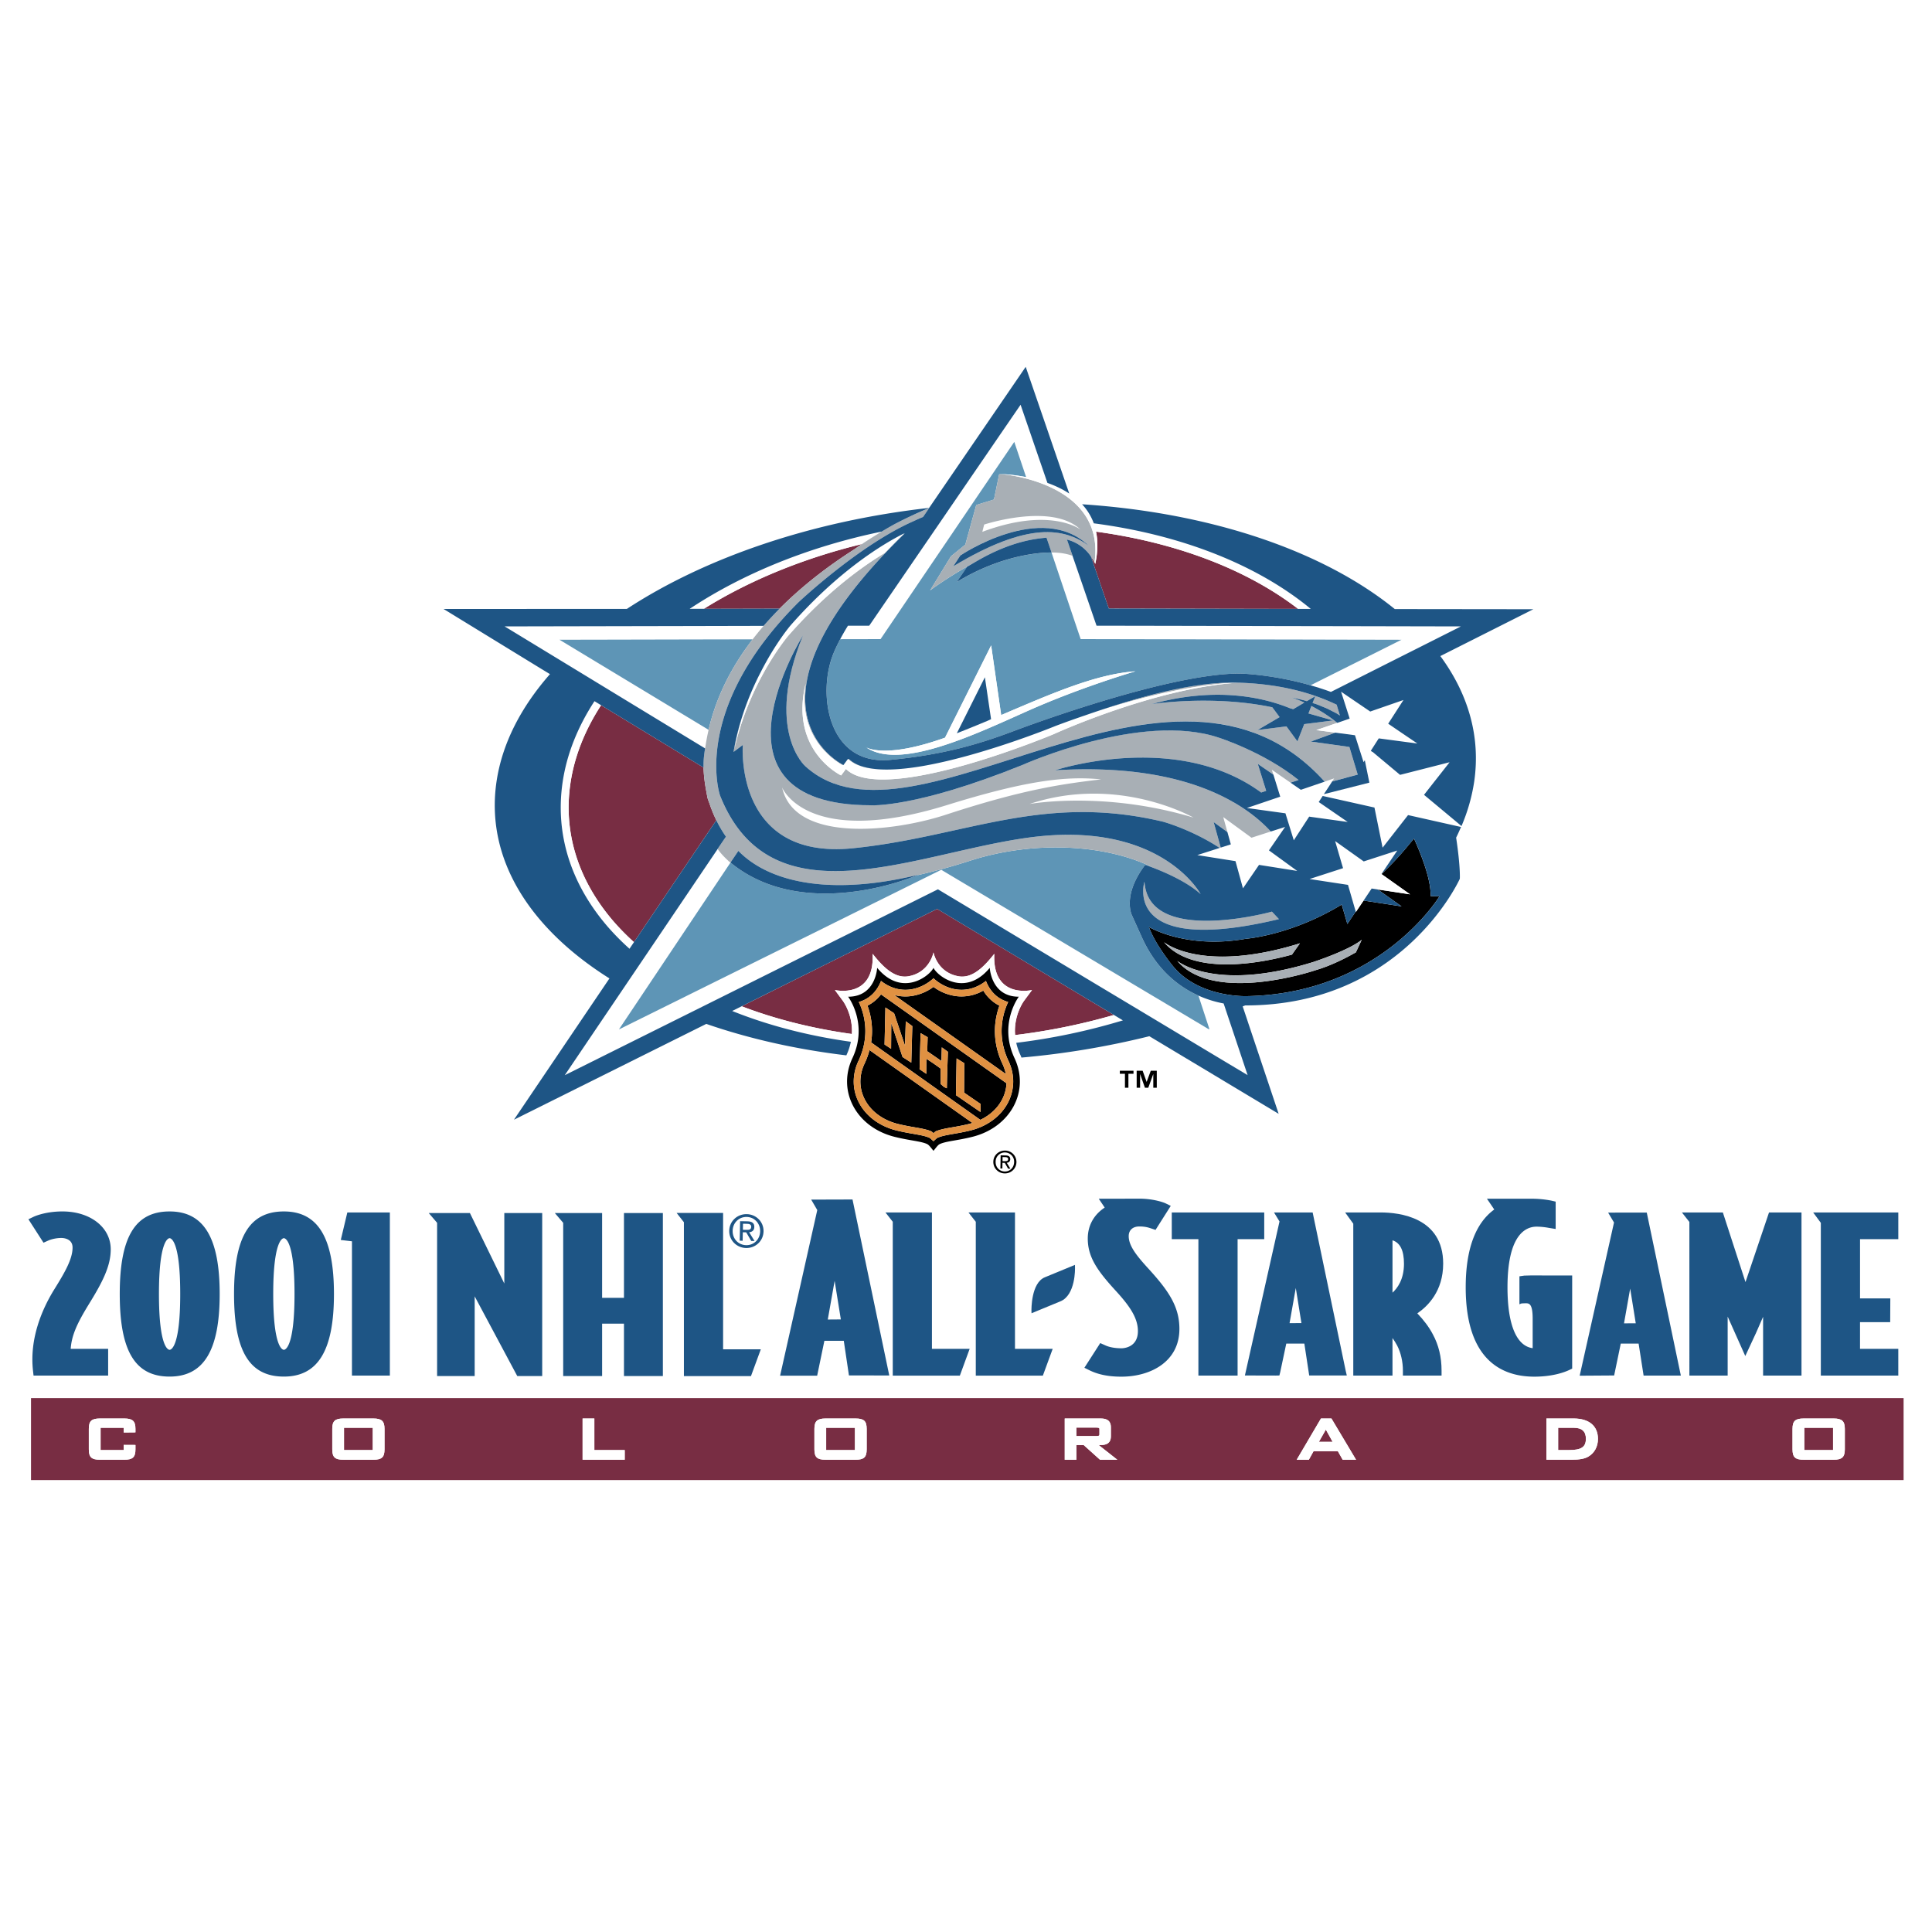 <svg xmlns="http://www.w3.org/2000/svg" width="2500" height="2500" viewBox="0 0 192.756 192.756"><g fill-rule="evenodd" clip-rule="evenodd"><path fill="#fff" d="M0 0h192.756v192.756H0V0z"/><path d="M48.263 77.808a17.903 17.903 0 0 0-.189 2.578c0 6.613 3.833 12.731 10.947 17.565l-11.559 17.102 15.947-7.943s6.339-3.156 7.158-3.566c3.712 1.248 7.731 2.172 11.972 2.777 0 0 .581.07 1.483.17.098-.406.234-.807.42-1.199-5.069-.605-9.763-1.682-13.974-3.139l-7.633 3.803-11.556 5.756 6.764-10.01s1.149-1.697 2.763-4.086c-8.003-5.034-12.389-11.967-11.268-19.621.559-3.807 2.43-7.432 5.334-10.738l-.99-.602-9.629-5.901 18.289-.003c7.788-5.099 18.401-8.758 30.159-10.08l5.421-7.917 2.291-3.344 1.924-2.812a44610.651 44610.651 0 0 0 4.345 12.642c.465.308.896.663 1.275 1.072 13.127.866 24.186 4.765 31.199 10.456l13.824.016-9.279 4.673c2.775 3.77 4.035 8.027 3.375 12.538a18.026 18.026 0 0 1-1.266 4.423l.129.108-.057-.012.043.035-.16-.035c-.154.354-.312.709-.488 1.062.447 2.948.371 4.171.365 4.11 0 0-5.658 12.635-21.379 12.629 0 0-.023 0-.035.002-.078.031-.164.062-.248.096.361 1.059.572 1.707.572 1.707l3.018 9.01-8.73-5.238-4.172-2.504a83.341 83.341 0 0 1-12.758 2.131c.174.408.307.82.385 1.24 4.146-.383 8.227-1.041 12.162-1.994.707.426 15.447 9.27 15.447 9.27l-4.186-12.502c14.561-.729 20.48-12.051 21.041-13.197.012-.025.027-.049.039-.077 0-.01.018-.042.018-.045 0 0-.01.016-.014.018.086-.216.141-.529.141-1.056 0-.696-.098-1.776-.334-3.404l.391-.844a19.313 19.313 0 0 0 1.352-4.744c.123-.839.188-1.677.188-2.515 0-3.365-.998-6.67-2.934-9.725l13.289-6.449-19.305-.016c-7.377-5.816-18.361-9.501-31.074-10.411a8.844 8.844 0 0 0-.555-.045s-.066-.211-.188-.573c-.225-.66-5.051-14.696-5.051-14.696l-1.451 2.118-9.312 13.599c-11.324 1.354-21.867 4.887-29.808 10.001l-22.487-.013s12.719 7.799 13.256 8.126c-2.567 3.249-4.137 6.682-4.657 10.223z" fill="#fff"/><path fill="#fff" d="M135.275 95.014l.004-.001.006-.013-.002.001-.008.013z"/><path d="M70.441 78.812c-.168-.921-.236-1.638-.247-2.23L59.969 70.36c-1.601 2.465-2.661 5.089-3.061 7.812-.72 4.907.777 9.674 4.329 13.784a24.046 24.046 0 0 0 2.013 2.042l7.973-11.8.245-.361c-.235-.481-.448-.99-.636-1.533-.277-.815-.174-.311-.391-1.492zM108.514 99.693l-10.34-6.205s-4.184-2.51-4.674-2.806c-.031.013-5.763 2.872-5.763 2.872l-12.458 6.204-1.284.639c3.348 1.279 7.049 2.215 10.993 2.766.006-.1.015-.203.015-.299 0-1.758-.866-2.951-.918-3.021l-.788-1.068s3.976.939 3.765-3.613c.843 1.062 2.083 2.498 3.556 2.244 2.155-.373 2.516-2.388 2.516-2.388s.36 2.015 2.514 2.388c1.472.254 2.708-1.182 3.554-2.244-.211 4.552 3.764 3.613 3.764 3.613l-.789 1.068c-.053.07-.918 1.264-.918 3.021 0 .129.012.268.02.404a62.76 62.76 0 0 0 9.855-2.004l-2.62-1.571zM109.475 53.981a8.543 8.543 0 0 1-.201 2.283 4.834 4.834 0 0 0-.43-.744c.98 2.861 1.75 5.099 1.781 5.191l5.539.011 12.377.026.975.001c-5.105-3.932-12.139-6.614-20.164-7.708.06.299.107.61.123.94zM86.002 54.279c-5.896 1.432-11.28 3.656-15.781 6.464l7.56-.018c2.417-2.43 5.064-4.391 7.395-5.878.281-.196.557-.387.826-.568z" fill="#782d43"/><path d="M111.133 101.264a62.784 62.784 0 0 1-9.855 2.004c.021.25.055.512.113.777a62.982 62.982 0 0 0 10.641-2.24l-.899-.541zM61.238 91.956c-3.552-4.11-5.049-8.877-4.329-13.784.399-2.723 1.459-5.347 3.061-7.812-.224-.136-.442-.271-.66-.402-1.663 2.554-2.767 5.274-3.18 8.1-.755 5.139.807 10.125 4.513 14.414a25.03 25.03 0 0 0 2.163 2.186l.446-.659a24.216 24.216 0 0 1-2.014-2.043zM129.516 60.75l1.262.002c-5.34-4.412-12.936-7.4-21.65-8.54.092.262.166.54.225.829 8.024 1.095 15.057 3.777 20.163 7.709zM87.969 53.038c-7.267 1.502-13.865 4.195-19.16 7.708l1.412-.002c4.501-2.808 9.885-5.032 15.781-6.464a44.046 44.046 0 0 1 1.967-1.242zM73.051 100.867c3.582 1.438 7.571 2.479 11.842 3.072a5.72 5.72 0 0 0 .096-.777c-3.944-.551-7.646-1.486-10.993-2.766l-.945.471z" fill="#fff"/><path d="M86.975 92.02c3.463-1.728 5.982-2.983 6.601-3.29.514.307 2.606 1.562 5.483 3.29 2.904 1.744 6.627 3.977 10.336 6.205 3.764 2.256 7.506 4.5 10.328 6.197 2.855 1.713 4.75 2.848 4.75 2.848l-1.541-4.609c-.262-.779-.551-1.637-.85-2.541a11.223 11.223 0 0 1-2.516-.787l1.098 3.348s-.027-.02-.055-.033l.023.061-4.162-2.48-9.037-5.384c-3.24-1.933-6.482-3.865-8.98-5.354-2.473-1.475-4.232-2.52-4.543-2.711-.382.191-2.494 1.236-5.47 2.711l-10.812 5.354a28682.36 28682.36 0 0 0-10.871 5.384l-5.008 2.48s1.079-1.609 2.686-4.014l5.74-8.588c.922-1.375 1.835-2.744 2.707-4.048v-.001l-.007.011s-.061-.05-.154-.134c-.018-.015-.035-.025-.053-.04 0 0 .003-.002.003-.004-.263-.24-.737-.695-1.07-1.187l-5.475 8.102c-2.409 3.562-4.825 7.139-6.664 9.855-1.866 2.764-3.114 4.609-3.114 4.609s2.283-1.135 5.72-2.848c3.404-1.697 7.914-3.941 12.445-6.197 4.47-2.228 8.959-4.461 12.462-6.205zM70.698 72.815c-1.355-.819-2.782-1.679-4.19-2.533a18990.979 18990.979 0 0 0-10.683-6.454s1.904-.005 4.781-.01c2.881-.007 6.735-.015 10.641-.022l3.843-.007a33.47 33.47 0 0 1 1.097-1.346l-8.605.02c-4.387.007-17.236.034-17.236.034l3.595 2.187c2.194 1.335 5.17 3.146 8.236 5.014l8.172 4.971c.02-.111.037-.225.057-.335.076-.517.177-1.021.292-1.519zM90.117 60.426c1.19-1.756 2.691-3.971 4.152-6.123 1.435-2.118 2.829-4.173 3.854-5.69 1.02-1.497 1.682-2.479 1.682-2.479l1.391-2.049.932 2.766c.078.235.162.489.252.749.662.127 1.395.313 2.127.576-.617-1.797-1.191-3.463-1.643-4.783-.629-1.827-1.035-3.014-1.035-3.014l-2.289 3.338s-.688 1.009-1.75 2.556c-1.071 1.562-2.528 3.692-4.042 5.904l-4.434 6.471c-1.313 1.914-2.301 3.358-2.585 3.773-.302.001-1.054.002-2.124.002-.276.444-.533.891-.771 1.343l4.023-.008c.175-.258 1.055-1.552 2.26-3.332zM106.574 60.07c.668 1.991 1.156 3.431 1.244 3.691l5.67.012c3.074.008 7.023.014 10.926.022 3.902.007 7.756.015 10.635.022 2.875.005 4.777.01 4.777.01s-1.557.782-3.934 1.971c-1.475.737-3.244 1.624-5.141 2.573.215.061.422.125.639.19l.129.024.084.043c.391.125.787.256 1.184.405 3.23-1.628 6.295-3.175 8.633-4.35l4.34-2.187-5.322-.011c-3.211-.007-7.516-.015-11.9-.022-4.383-.01-8.848-.021-12.377-.027-3.529-.005-6.117-.011-6.758-.012l-1.5-4.369c-.275-.807-.58-1.684-.896-2.602-.643-.233-1.35-.336-2.094-.326.595 1.771 1.173 3.498 1.661 4.943z" fill="#fff"/><path d="M139.826 63.829s-1.902-.005-4.777-.01c-2.879-.007-6.732-.015-10.635-.022l-10.926-.022-5.67-.012c-.088-.261-.576-1.7-1.244-3.691-.488-1.444-1.066-3.172-1.662-4.943l-.035-.001v-.001c-.383-.007-4.568-.024-9.435 2.955l1.047-1.536c.158-.085.375-.216.636-.369-2.481 1.344-4.324 2.722-4.327 2.724l2.085-3.407 1.427-1.158 1.09-3.952 1.766-.545.521-2.521s.232.002.611.03a7.581 7.581 0 0 0-.611-.055s1.168.01 2.691.31c-.09-.26-.174-.514-.252-.749l-.932-2.766-1.391 2.049s-.662.982-1.682 2.479c-1.025 1.517-2.419 3.572-3.854 5.69-1.461 2.152-2.962 4.367-4.152 6.123-1.205 1.78-2.085 3.074-2.261 3.335l-4.023.008c-.247.473-.48.945-.675 1.425-1.65 4.039-.548 11.214 5.666 10.619 5.414-.519 9.018-1.627 12.346-2.885 0 0 15.035-5.73 22.523-5.727 0 0 3.148.052 7.059 1.17l5.141-2.573c2.379-1.191 3.935-1.972 3.935-1.972zm-37.262 7.085c-5.311 2.366-12.735 5.934-16.12 3.665a.767.767 0 0 1-.105-.06c.032.022.071.038.105.06.453.226 2.501.927 7.84-.98l4.604-9.208.996 6.921.006.027c4.934-2.096 9.4-4.083 13.389-4.364 0 .001-5.353 1.552-10.715 3.939zM60.606 63.818c-2.877.005-4.781.01-4.781.01l3.261 1.971 7.422 4.483c1.408.854 2.835 1.714 4.19 2.533.779-3.412 2.388-6.423 4.392-9.027l-3.843.007-10.641.023zM117.646 96.002c-.125-.082-.184-.13-.184-.13.012.013.023.026.039.039.031.025.09.064.164.113l-.019-.022z" fill="#5e95b6"/><path d="M96.814 85.864a62.431 62.431 0 0 1-5.329 1.467c-3.805 1.537-12.547 3.698-18.59-1.266l-.012-.008c-.872 1.304-1.785 2.673-2.707 4.048l-5.74 8.588c-1.607 2.404-2.686 4.014-2.686 4.014l5.008-2.48c2.978-1.475 6.923-3.43 10.871-5.384l10.812-5.354c2.976-1.475 5.087-2.52 5.47-2.711.311.191 2.07 1.236 4.543 2.711 2.498 1.49 5.74 3.421 8.98 5.354a35828.627 35828.627 0 0 1 13.199 7.864s-.012-.027-.023-.061c.027.014.055.033.055.033l-1.098-3.348c-1.982-.891-4.164-2.576-5.621-5.769l-.996-2.203s-1.051-1.965 1.303-5.071c0 0 .318.105.807.293-4.505-2.29-11.722-2.805-18.246-.717z" fill="#5e95b6"/><path d="M116.352 94.153a2.691 2.691 0 0 1-.207-.149c.012.015.027.026.041.041.035.028.107.073.191.128l-.025-.02z" fill="#5e95b6"/><path d="M107.803 52.836c-2.857-2.726-9.611-.501-9.611-.501l-.184.728c6.801-2.542 9.795-.227 9.795-.227z" fill="#fff"/><path d="M116.352 94.153a.364.364 0 0 1 .025.02c.936.601 4.879 2.564 13.311-.052l.008-.005c-8.503 2.636-12.444.62-13.344.037zM128.918 95.217l.088-.127-.088.127z" fill="#b3b4b6"/><path d="M117.646 96.002c.006.008.014.015.02.021.898.582 4.842 2.605 13.354-.039 0 0 3.498-1.135 4.834-2.218l-.57 1.235.001-.001.576-1.237c-1.338 1.082-4.838 2.216-4.838 2.216-8.582 2.664-12.523.586-13.377.023z" fill="#b3b4b6"/><path d="M114.629 92.482c.537 1.574 2.117 3.561 2.312 3.803a.255.255 0 0 0 .021.025c2.57 3.254 7.41 3.076 7.41 3.076 13.35-.236 19.232-9.942 19.232-9.942v-.016l-.41-.015-.463-.004c.053-1.615-.895-4.052-1.656-5.745a72.786 72.786 0 0 1-.465.55 28.46 28.46 0 0 1-2.154 2.384c-.209.209-.416.411-.625.608l2.852 2.024-3.227-.49 2.379 1.688-3.793-.578-.768 1.139-.016-.044-.832 1.239-.564-1.938c-.404.25-.811.478-1.207.692l-.008.008-.016.004c-4.51 2.425-8.361 2.716-8.361 2.716-5.961 1.05-9.641-1.184-9.641-1.184zm21.232 1.281L135.285 95l-.006.013h-.004v.003c-.9.517-2.479 1.333-4.002 1.775 0 0-10.07 3.439-13.814-.915l.043.034a.287.287 0 0 1-.039-.039s.059.048.184.13c.854.563 4.795 2.641 13.377-.022-.001 0 3.499-1.134 4.837-2.216zm-6.17.358l-.686.97-.088.127-.01.018-.008.006c-2.674.739-9.758 2.263-12.76-1.229l.045.033c-.014-.015-.029-.026-.041-.041 0 0 .07.059.207.149.9.583 4.842 2.599 13.344-.038l-.008.005h.005z"/><path fill="#fff" d="M131.742 79.34l-.041-.009.381-.097.389-.592.049-.074.392-.603.199-.304-.947.324-1.486.508-.891.304-1.031-.713-1.861-1.283.152.487.683 2.2-2.505.85-.821.278 2.069.287 1.777.244.834 2.691 1.535-2.36 3.844.533-2.891-1.99.395-.605-.281-.061.056-.015zM136.043 89.851l.807-1.203.607.093 3.227.49-2.852-2.024-.002-.002-.006-.003 1.578-2.343-3.345 1.087-2.854-2.03.666 2.278.127.425-1.096.355-2.248.727 1.94.296 1.896.288.772 2.66.015.045.768-1.139z"/><path fill="#fff" d="M122.047 81.525l.414 1.498.34 1.22-1.01.322-.103.035-2.235.715.393.062 3.418.541.568 2.065.178.65 1.205-1.758.398-.583 1.719.272 2.092.332-2.822-2.051 1.611-2.338-.955.306-.473.151-1.92.619-2.818-2.058zM144.426 81.26l-2.352-1.959-.017.017 3.828 3.195.056.012-.129-.108-.845-.706-.541-.451zM144.6 76.079l.015-.028-1.836.47-.295.074-2.8.713-2.762-2.309-.014.022 2.766 2.309 4.926-1.251zM131.701 79.331l.041.009 4.885-1.238-.004-.018-4.541 1.15-.381.097zM95.461 73.16l2.8-5.589.617 4.182-.328.154c.449-.188.896-.378 1.34-.566l-.006-.027-.996-6.921-4.604 9.208c.273-.101.546-.195.837-.309.115-.043.226-.089.34-.132z"/><path d="M98.551 71.906c-1.012.423-2.042.844-3.089 1.254-.114.043-.226.089-.34.131-.291.114-.563.208-.837.309-5.339 1.907-7.387 1.206-7.84.98 3.384 2.269 10.809-1.299 16.12-3.665 5.361-2.387 10.715-3.938 10.715-3.938-3.988.28-8.455 2.268-13.389 4.364-.444.186-.891.376-1.34.565zM86.445 74.579c-.034-.022-.073-.037-.105-.06a.597.597 0 0 0 .105.06zM78.033 78.566c1.214 5.528 11.001 4.468 16.365 2.708 7.918-2.596 11.872-3.086 15.461-3.516-3.582-.367-7.629.157-15.374 2.562-14.014 4.345-16.452-1.754-16.452-1.754zM102.709 80.217s7.381-1.353 16.359 1.353c0 0-7.502-4.305-16.359-1.353z" fill="#fff"/><path d="M109.475 53.981a8.502 8.502 0 0 1-.201 2.256c-.021-.047-.049-.089-.07-.138.955-6.874-6.559-8.469-8.904-8.754-.379-.027-.611-.03-.611-.03l-.521 2.521-1.768.545-1.09 3.952-1.427 1.158-2.085 3.407c.003-.002 1.846-1.38 4.327-2.724 1.348-.794 4.004-2.283 7.268-2.523h.021v-.003.003l.5 1.475-.037-.001v.001l.035.001c.744-.01 1.451.093 2.094.326.004.001.004.003.008.003l-.564-1.625a4.13 4.13 0 0 1 2.395 1.689c.156.226.303.469.43.744a8.623 8.623 0 0 0 .2-2.283zm-11.284-1.646s6.754-2.224 9.611.501c0 0-2.994-2.316-9.795.226l.184-.727-3.083 4.163.704-1.077s8.074-5.458 12.783-.992c-2.416-1.747-5.99-2.438-13.487 2.069l3.083-4.163z" fill="#a8afb5"/><path d="M72.671 85.889l.05.044c.093.084.154.134.154.134l.007-.011.786-1.163c2.476 2.541 6.924 3.925 13.188 3.235l.022-.002c.48-.052.972-.119 1.474-.197l.091-.014a40.26 40.26 0 0 0 3.205-.646l-.162.062a62.802 62.802 0 0 0 5.329-1.467c6.524-2.088 13.741-1.573 18.245.718 1.184.457 3.396 1.41 4.727 2.627 0 0-3.574-6.699-15.225-5.845-11.649.856-27.297 9.576-32.721-3.985 0 0-.895-2.533.054-6.588.788-3.37 2.848-7.788 7.759-12.692 0 0 6.033-5.701 11.476-8.094.392-.186.726-.329.964-.427.236-.342.471-.689.604-.89-.004 0-.005.001-.011.004a41.504 41.504 0 0 0-3.534 1.659 42.08 42.08 0 0 0-1.184.687c-.603.36-1.26.77-1.966 1.241-.269.181-.546.372-.826.568-2.331 1.487-4.979 3.448-7.395 5.878a35.325 35.325 0 0 0-1.595 1.718 32.78 32.78 0 0 0-1.097 1.346c-2.004 2.604-3.612 5.615-4.392 9.027a19.96 19.96 0 0 0-.293 1.518c-.02.11-.037.224-.057.335-.087.534-.174 1.108-.154 1.913.011.593.079 1.31.247 2.23.217 1.181.114.677.392 1.492.188.542.401 1.051.636 1.533.287.589.605 1.136.959 1.637l-.832 1.222c.003.002.005.005.005.008.333.49.807.945 1.07 1.185zM138.457 86.599c-.186.184-.369.363-.549.526-.029.025-.055.055-.078.08l.002.002c.209-.198.416-.399.625-.608zM131.391 68.562l.213.067-.084-.043-.129-.024z" fill="#a8afb5"/><path d="M91.937 76.451c-3.163.526-5.985.514-7.259-.739l-.035.046c1.304 1.227 4.131 1.227 7.294.693z" fill="#a8afb5"/><path d="M128.756 78.084l.807-.266c-3.49-2.802-7.957-4.222-7.957-4.222-7.74-2.62-19.621 2.733-19.621 2.733-10.75 4.333-15.122 4.01-15.122 4.01-17.369-.008-6.75-16.944-6.75-16.944-3.85 9.475.231 13.049.231 13.049 10.845 9.856 36.58-15.375 51.82 1.54l.947-.324-.199.304 2.549-.683-.832-2.758-3.85-.54 2.439-.89-1.887-.252 2.086-.718a14.055 14.055 0 0 0-.836-.638c-.088-.06-.174-.119-.262-.177a10.16 10.16 0 0 0-.418-.271c-.07-.043-.135-.083-.207-.123a14.53 14.53 0 0 0-.859-.479l-.291.746 2.459.699-2.883.365-.678 1.723-1.096-1.497-2.885.366 2.203-1.29-.727-.98c-6.016-1.267-12.037-.318-12.037-.318 6.488-1.795 11.248-.628 13.793.41l.33.094 1.113-.658c-.111-.05-.219-.097-.318-.139-.025-.013-.059-.025-.086-.036-.111-.046-.211-.088-.303-.124l-.066-.025c-.09-.035-.178-.066-.238-.089h-.006c-.148-.054-.232-.081-.232-.081.451.084.881.182 1.289.293.072.018.133.042.201.061l.846-.495-.27.677c.125.041.26.076.381.12.195.069.377.153.568.229.154.066.322.127.471.195.189.088.367.184.547.275.127.067.266.132.391.201l.041.021-.004.002c.119.065.221.137.332.205l-.326-1.079c-2.611-1.25-5.848-2.086-9.877-2.197-1.879-.028-5.9.001-15.221 3.266 9.773-3.325 15.139-3.254 15.139-3.254-8.332.567-18.262 5.121-18.262 5.121s-17.002 7.15-20.735 3.476l-.479.647s-5.171-2.464-3.539-9.154c-.917 5.941 3.738 8.156 3.738 8.156l.03-.038c-.8-.414-11.176-6.282 6.127-23.124l-.136.072a68.858 68.858 0 0 0-1.875 1.896c-2.372 1.427-5.857 3.972-9.598 8.228 0 0-3.874 4.5-5.398 11.345.546-3.021 1.578-5.623 2.61-7.656-1.085 2.094-2.166 4.793-2.695 7.931l.924-.698S73.22 85.83 85.086 84.63c11.188-1.133 18.865-5.527 30.951-2.649 0 0 2.83.775 5.648 2.616l.104-.035-.705-2.547 1.375 1.004-.414-1.498 2.818 2.058 1.92-.618c-.779-.854-1.975-1.918-3.725-2.927l-.059-.006.027-.009c-3.438-1.971-9.014-3.705-17.77-3.165 0 0 12.092-4.008 20.57 2.217l.498-.168-.838-2.69 1.557 1.071-.152-.487 1.865 1.287zm-26.047 2.133c8.857-2.952 16.359 1.353 16.359 1.353-8.978-2.706-16.359-1.353-16.359-1.353l7.15-2.458c-3.59.43-7.543.92-15.461 3.516-5.363 1.759-15.151 2.82-16.365-2.708 0 0 2.438 6.099 16.453 1.754 7.745-2.404 11.792-2.928 15.374-2.562l-7.151 2.458zM114.238 88.427a5.843 5.843 0 0 1-.059-.463s-.131.427-.121 1.024c.025 1.913 1.512 5.59 13.541 2.713 0 0-.283-.306-.725-.773.006.012.008.022.012.032.001 0-11.728 3.244-12.648-2.533zM116.377 94.172c-.084-.055-.156-.1-.191-.128l-.045-.033c3.002 3.493 10.086 1.968 12.76 1.229l.008-.006.01-.018.088-.127.686-.97h-.004c-8.433 2.617-12.377.654-13.312.053z" fill="#a8afb5"/><path d="M135.854 93.767c-1.336 1.083-4.834 2.218-4.834 2.218-8.512 2.644-12.455.621-13.354.039-.074-.049-.133-.088-.164-.113l-.043-.034c3.744 4.354 13.814.915 13.814.915 1.523-.441 3.102-1.258 4.002-1.775v-.002l.008-.012.571-1.236z" fill="#a8afb5"/><path d="M102.379 47.601c-1.523-.3-2.691-.31-2.691-.31.107.002.324.02.611.055 2.346.285 9.859 1.88 8.904 8.754.021.048.049.09.07.138a8.508 8.508 0 0 0 .201-2.256 6.106 6.106 0 0 0-.123-.938 6.325 6.325 0 0 0-.225-.829 5.666 5.666 0 0 0-1.168-1.901 6.951 6.951 0 0 0-1.275-1.072 10.06 10.06 0 0 0-2.178-1.062 13.99 13.99 0 0 0-2.126-.579zM78.668 63.403c3.741-4.256 7.226-6.801 9.598-8.228a68.858 68.858 0 0 1 1.875-1.896c.019-.02.038-.04.061-.06-2.14 1.073-6.526 3.716-11.334 9.187 0 0-1.492 1.74-2.987 4.687-1.032 2.033-2.064 4.635-2.61 7.656 1.524-6.846 5.397-11.346 5.397-11.346zM80.381 68.212c-1.633 6.69 3.539 9.154 3.539 9.154l.479-.647c3.733 3.675 20.735-3.476 20.735-3.476s9.93-4.554 18.262-5.121c0 0-5.365-.071-15.139 3.254-.941.32-1.904.66-2.922 1.044 0 0-7.312 3.001-13.399 4.03-3.163.534-5.99.534-7.293-.693-.014-.012-.03-.021-.042-.036l-.451.609-.03.038c0 .001-4.656-2.215-3.739-8.156zM93.13 115.946h.005v.006h-.005z" fill="#fff"/><path d="M101.816 105.281a6.037 6.037 0 0 1-.426-1.236 5.825 5.825 0 0 1-.113-.777c-.008-.137-.02-.275-.02-.404 0-1.758.865-2.951.918-3.021l.789-1.068s-3.975.939-3.764-3.613c-.846 1.062-2.082 2.498-3.554 2.244-2.154-.373-2.514-2.388-2.514-2.388s-.36 2.015-2.516 2.388c-1.474.254-2.713-1.182-3.556-2.244.211 4.552-3.765 3.613-3.765 3.613l.788 1.068c.052.07.918 1.264.918 3.021 0 .096-.009.199-.015.299-.015.252-.042.51-.096.777-.089.43-.229.877-.447 1.342-.001.004-.001.008-.004.01a6.11 6.11 0 0 0-.42 1.199 5.948 5.948 0 0 0-.177 1.418c0 .857.19 1.711.573 2.516.849 1.789 2.558 3.119 4.687 3.648.685.17 1.271.273 1.788.363.571.1.863.121 1.154.287.278.164 1.072 1.205 1.087 1.223.012-.018.77-1.086 1.085-1.223.305-.131.584-.188 1.154-.287.517-.09 1.102-.193 1.784-.363 2.133-.529 3.84-1.859 4.689-3.648a5.806 5.806 0 0 0 .574-2.516c0-.387-.045-.77-.123-1.15a5.918 5.918 0 0 0-.385-1.24c-.03-.08-.055-.16-.093-.238zm-4.818 8.145c-1.504.375-2.596.424-3.231.717-.174.094-.244.184-.633.676-.362-.451-.461-.582-.636-.676-.635-.293-1.73-.342-3.232-.717-3.836-.953-5.77-4.566-4.217-7.861 1.611-3.424-.43-6.121-.43-6.121 2.763 0 2.895-2.881 2.895-2.881 2.48 2.984 5.233.814 5.62 0 .387.814 3.138 2.984 5.615 0 0 0 .131 2.881 2.896 2.881 0 0-2.041 2.697-.43 6.121 1.549 3.294-.383 6.908-4.217 7.861z" fill="#fff"/><path d="M86.55 100.334c.242.668.452 1.535.452 2.535 0 .381-.031.76-.089 1.135 3.326 2.361 7.607 5.393 10.896 7.723 1.012-.482 1.795-1.232 2.236-2.158a3.91 3.91 0 0 0 .375-1.49c-3.23-2.289-8.476-6.004-12.522-8.869-.365.478-.819.86-1.348 1.124zm8.889 5.262l.77.48-.02 2.936 1.655 1.139-.023.795-2.448-1.684.066-3.666zm-3.592-2.522l.703.406-.04 1.4 1.42.98.032-1.367.61.441s-.1 2.906-.104 3.646c-.097-.055-.221-.086-.315-.16-.022-.018-.298-.262-.298-.262l-.009-1.545s-.517-.4-1.421-.98c-.002.502-.006 1.002-.01 1.506l-.67-.461.102-3.604zm-3.51-2.558l.869.578 1.087 3.236.077-2.436.652.48-.103 3.645-.872-.561-1.124-3.375-.019 2.555-.652-.424.085-3.698z"/><path d="M101.645 99.443c-2.766 0-2.896-2.881-2.896-2.881-2.477 2.984-5.228.814-5.615 0-.387.814-3.14 2.984-5.62 0 0 0-.131 2.881-2.895 2.881 0 0 2.041 2.697.43 6.121-1.553 3.295.381 6.908 4.217 7.861 1.502.375 2.597.424 3.232.717.174.094.273.225.636.676.39-.492.459-.582.633-.676.635-.293 1.727-.342 3.231-.717 3.834-.953 5.766-4.566 4.217-7.861-1.611-3.423.43-6.121.43-6.121zm-1 10.412c-.68 1.424-2.068 2.494-3.806 2.928-.639.156-1.2.256-1.692.34-.684.121-1.223.213-1.656.414 0 0-.261.227-.357.326-.1-.1-.358-.326-.358-.326-.434-.201-.972-.293-1.655-.414a23.467 23.467 0 0 1-1.695-.34c-1.74-.434-3.129-1.504-3.806-2.928a4.545 4.545 0 0 1-.443-1.951c0-.688.157-1.385.473-2.055.506-1.076.688-2.084.688-2.98a6.837 6.837 0 0 0-.655-2.902c1.205-.336 1.882-1.229 2.217-2.1 1.08.846 2.128.951 2.886.857.979-.123 1.806-.615 2.35-1.121.541.506 1.37.998 2.348 1.121.756.094 1.802-.012 2.884-.857.336.871 1.01 1.764 2.219 2.1a6.873 6.873 0 0 0-.656 2.902c0 .896.18 1.904.688 2.98.314.67.471 1.367.471 2.055a4.621 4.621 0 0 1-.445 1.951z"/><path d="M86.25 106.133a4.147 4.147 0 0 0-.409 1.771c0 .576.129 1.135.378 1.664.592 1.246 1.821 2.184 3.368 2.568.615.152 1.162.248 1.648.332.663.115 1.199.209 1.675.402.047.02.224.189.224.189s.182-.174.236-.193c.473-.189 1.006-.285 1.661-.398.483-.084 1.032-.18 1.648-.332.113-.029.228-.062.339-.096l-10.268-7.275a7.917 7.917 0 0 1-.5 1.368zM100.012 106.133a7.631 7.631 0 0 1-.75-3.264c0-1 .211-1.867.449-2.535a3.929 3.929 0 0 1-1.607-1.502 4.35 4.35 0 0 1-2.704.551 4.864 4.864 0 0 1-2.266-.92 4.872 4.872 0 0 1-2.268.92 4.32 4.32 0 0 1-1.652-.113l11.138 7.885a4.461 4.461 0 0 0-.34-1.022z"/><path fill="#e09142" d="M88.923 102.084l1.124 3.375.872.561.103-3.645-.652-.48-.077 2.435-1.087-3.236-.869-.578-.084 3.699.652.424.018-2.555zM92.426 105.635c.904.58 1.421.98 1.421.98l.009 1.545s.275.244.298.262c.094.074.219.105.315.16.004-.74.104-3.646.104-3.646l-.61-.441-.032 1.367-1.42-.98.04-1.4-.703-.406-.102 3.605.67.461.01-1.507zM97.844 110.15l-1.655-1.138.019-2.936-.769-.48-.066 3.666 2.447 1.683.024-.795z"/><path d="M99.928 102.869c0-1.221.34-2.229.656-2.902-1.209-.336-1.883-1.229-2.219-2.1-1.082.846-2.128.951-2.884.857-.978-.123-1.807-.615-2.348-1.121-.543.506-1.37.998-2.35 1.121-.757.094-1.806-.012-2.886-.857-.335.871-1.012 1.764-2.217 2.1.318.674.655 1.682.655 2.902 0 .896-.181 1.904-.688 2.98a4.823 4.823 0 0 0-.473 2.055c0 .668.147 1.326.443 1.951.676 1.424 2.065 2.494 3.806 2.928.64.156 1.2.256 1.695.34.683.121 1.221.213 1.655.414 0 0 .259.227.358.326.097-.1.357-.326.357-.326.433-.201.972-.293 1.656-.414a23.744 23.744 0 0 0 1.692-.34c1.738-.434 3.126-1.504 3.806-2.928a4.542 4.542 0 0 0 .441-1.951 4.82 4.82 0 0 0-.471-2.055 6.943 6.943 0 0 1-.684-2.98zm-9.062-3.486a4.872 4.872 0 0 0 2.268-.92 4.864 4.864 0 0 0 2.266.92 4.35 4.35 0 0 0 2.704-.551c.4.662.951 1.174 1.607 1.502a7.563 7.563 0 0 0-.449 2.535c0 1.105.252 2.205.75 3.264.16.336.27.678.34 1.021L89.214 99.27a4.34 4.34 0 0 0 1.652.113zm5.812 12.754c-.616.152-1.166.248-1.648.332-.654.113-1.188.209-1.661.398-.054.02-.236.193-.236.193s-.176-.17-.224-.189c-.477-.193-1.013-.287-1.675-.402a22.792 22.792 0 0 1-1.648-.332c-1.547-.385-2.775-1.322-3.368-2.568a3.866 3.866 0 0 1-.378-1.664c0-.598.138-1.195.409-1.771.214-.453.38-.906.5-1.367l10.268 7.275c-.111.032-.225.065-.339.095zm3.367-2.569c-.441.926-1.225 1.676-2.236 2.158-3.289-2.33-7.57-5.361-10.896-7.723.058-.375.089-.754.089-1.135 0-1-.21-1.867-.452-2.535a3.863 3.863 0 0 0 1.348-1.125c4.046 2.865 9.292 6.58 12.522 8.869a3.92 3.92 0 0 1-.375 1.491z" fill="#e09142"/><path d="M100.578 116.596l.227.004-.361-.586c.191-.02.34-.119.35-.354.002-.258-.15-.379-.459-.381l-.5-.012-.025 1.311.197.004.01-.568.23.006.331.576zm-.551-1.157l.271.006c.139.002.285.035.283.197-.004.201-.154.211-.322.207l-.236-.004.004-.406z"/><path d="M101.41 115.953a1.138 1.138 0 0 0-1.129-1.16c-.625-.01-1.166.457-1.176 1.111a1.137 1.137 0 0 0 1.129 1.166 1.14 1.14 0 0 0 1.176-1.117zm-2.076-.043a.916.916 0 0 1 .945-.928.917.917 0 0 1 .9.967c-.012.545-.422.941-.938.932-.524-.012-.921-.422-.907-.971zM112.582 108.523v-1.392h.508v-.301h-1.363v.301h.509v1.392h.346zM115.412 108.523v-1.693h-.6l-.408 1.104h-.008l-.394-1.104h-.596v1.693h.342v-1.349h.008l.474 1.349h.334l.491-1.349h.009v1.349h.348z"/><path fill="#fff" d="M142.074 79.301l1.084-1.384.26-.328 1.187-1.513-.005.003-4.926 1.251-2.766-2.309-.14-.117-.602.941.061.298.205 1.005.191.936.004.018-4.885 1.238-.056.015.281.061 5.164 1.156.812 4.004 2.541-3.252 4.176.938.42.094.688.157.16.035-.043-.035-3.828-3.195.017-.017z"/><path fill="#fff" d="M133.219 73.095l1.967.26.857 2.685.123-.195.602-.941.791-1.235 1.087.145 2.127.284.077.01.562.074-1.635-1.107-1.191-.811-.086-.056.881-1.367.642-.998-2.082.722-1.234.427-2.107-1.432-.801-.546.156.483.393 1.227.308.973-.797.276-.115.04-.326.112-2.086.718 1.887.252z"/><path d="M34.322 144.674h2.87v-2.225h-2.87v2.225z" fill="#782d43"/><path d="M3.094 139.486v8.18h186.828v-8.18H3.094zm10.42 3.422l-1.173.012v-.471h-2.305v2.225h2.305v-.516l1.173.006v.439c0 .783-.273 1.035-1.121 1.035H9.982c-.848 0-1.12-.252-1.12-1.035v-2.045c0-.783.272-1.035 1.12-1.035h2.411c.838 0 1.121.262 1.121 1.035v.35zm24.849 1.696c0 .783-.272 1.035-1.119 1.035h-2.976c-.847 0-1.118-.252-1.118-1.035v-2.045c0-.783.271-1.035 1.118-1.035h2.976c.838 0 1.119.262 1.119 1.035v2.045zm23.965 1.035h-4.203v-4.115h1.174v3.15h3.029v.965zm24.14-1.035c0 .783-.271 1.035-1.12 1.035h-2.975c-.847 0-1.12-.252-1.12-1.035v-2.045c0-.773.284-1.035 1.12-1.035h2.975c.849 0 1.12.252 1.12 1.035v2.045zm23.282 1.035s-1.566-1.41-1.631-1.467h-.732v1.467h-1.158v-4.115h3.578c.439 0 1.025.092 1.025.869v.91c0 .779-.586.869-1.025.869h-.193l1.863 1.467h-1.727zm24.211 0s-.426-.748-.482-.85h-2.426l-.469.85h-1.211l2.42-4.115h1.045l2.457 4.115h-1.334zm24.518-.319c-.373.225-.891.318-1.721.318h-2.473v-4.115h2.713c1.543 0 2.43.744 2.43 2.035 0 .766-.348 1.407-.949 1.762zm25.58-.716c0 .773-.287 1.035-1.119 1.035h-2.979c-.846 0-1.121-.252-1.121-1.035v-2.045c0-.783.275-1.035 1.121-1.035h2.979c.832 0 1.119.262 1.119 1.035v2.045z" fill="#782d43"/><path d="M82.427 144.674h2.869v-2.225h-2.869v2.225zM131.584 143.855h1.373c-.133-.24-.537-.975-.676-1.223-.14.249-.56.983-.697 1.223zM109.691 143.086v-.469c0-.135-.012-.188-.307-.188h-1.998v.846h1.998c.296 0 .307-.054.307-.189zM180.016 144.674h2.867v-2.225h-2.867v2.225zM157.008 142.449h-1.551v2.225h1.094c1.219 0 1.674-.303 1.674-1.131 0-.734-.401-1.094-1.217-1.094z" fill="#782d43"/><path d="M12.393 141.523H9.982c-.848 0-1.12.252-1.12 1.035v2.045c0 .783.272 1.035 1.12 1.035h2.411c.848 0 1.121-.252 1.121-1.035v-.439l-1.173-.006v.516h-2.305v-2.225h2.305v.471l1.173-.012v-.35c0-.773-.283-1.035-1.121-1.035zM37.244 141.523h-2.976c-.847 0-1.118.252-1.118 1.035v2.045c0 .783.271 1.035 1.118 1.035h2.976c.847 0 1.119-.252 1.119-1.035v-2.045c0-.773-.281-1.035-1.119-1.035zm-.053 3.151h-2.87v-2.225h2.87v2.225zM59.298 141.523h-1.173v4.115h4.203v-.965h-3.029l-.001-3.15zM85.349 141.523h-2.975c-.835 0-1.12.262-1.12 1.035v2.045c0 .783.273 1.035 1.12 1.035h2.975c.849 0 1.12-.252 1.12-1.035v-2.045c-.001-.783-.271-1.035-1.12-1.035zm-.053 3.151h-2.869v-2.225h2.869v2.225zM109.807 144.172c.439 0 1.025-.09 1.025-.869v-.91c0-.777-.586-.869-1.025-.869h-3.578v4.115h1.158v-1.467h.732l1.631 1.467h1.727s-1.475-1.16-1.863-1.467h.193zm-2.42-.897v-.846h1.998c.295 0 .307.053.307.188v.469c0 .135-.012.189-.307.189h-1.998zM132.771 141.523h-.979l-2.42 4.115h1.211l.469-.85h2.426l.482.85h1.334l-2.457-4.115h-.066zm-1.187 2.332c.137-.24.557-.975.697-1.223.139.248.543.982.676 1.223h-1.373zM156.998 141.523h-2.713v4.115h2.473c.83 0 1.348-.094 1.721-.318.602-.355.949-.996.949-1.762 0-1.29-.887-2.035-2.43-2.035zm-.447 3.151h-1.094v-2.225h1.551c.816 0 1.217.359 1.217 1.094 0 .828-.455 1.131-1.674 1.131zM182.939 141.523h-2.979c-.846 0-1.121.252-1.121 1.035v2.045c0 .783.275 1.035 1.121 1.035h2.979c.832 0 1.119-.262 1.119-1.035v-2.045c.001-.773-.287-1.035-1.119-1.035zm-.056 3.151h-2.867v-2.225h2.867v2.225z" fill="#fff"/><path d="M95.813 55.421l-.704 1.077c7.497-4.507 11.071-3.815 13.487-2.069-4.709-4.466-12.783.992-12.783.992z" fill="#1e5585"/><path d="M84.893 103.939c-4.271-.594-8.26-1.635-11.842-3.072l.944-.471 1.284-.639 12.458-6.204s5.731-2.859 5.763-2.872c.49.296 4.674 2.806 4.674 2.806l10.34 6.205 2.619 1.57.898.541a62.96 62.96 0 0 1-10.641 2.24c.09.396.225.809.426 1.236.037.078.062.158.096.236a83.341 83.341 0 0 0 12.758-2.131l4.172 2.504 8.73 5.238-3.018-9.01s-.211-.648-.572-1.707c.084-.033.17-.064.248-.096.012-.002.035-.002.035-.002 15.721.006 21.379-12.629 21.379-12.629.006.062.082-1.162-.365-4.11.176-.353.334-.708.488-1.062l-.688-.157-.42-.094-4.176-.938-2.541 3.252-.812-4.004-5.164-1.156-.395.606 2.891 1.99-3.844-.533-1.535 2.36-.834-2.691-1.777-.245-2.068-.287.82-.278 2.506-.85-.684-2.201-1.557-1.071.838 2.69-.498.168c-8.479-6.225-20.57-2.217-20.57-2.217 8.756-.54 14.332 1.194 17.77 3.165l-.027.009.059.006c1.75 1.008 2.945 2.073 3.725 2.927l.473-.151.955-.306-1.611 2.338 2.822 2.051-2.092-.333-1.719-.271-.398.582-1.205 1.759-.178-.65-.568-2.064-3.418-.541-.393-.062 2.234-.715c-2.818-1.841-5.648-2.616-5.648-2.616-12.086-2.878-19.763 1.516-30.951 2.649-11.866 1.2-10.979-10.307-10.979-10.307l-.924.698c.529-3.138 1.61-5.837 2.695-7.931 1.496-2.946 2.987-4.687 2.987-4.687 4.809-5.471 9.195-8.114 11.334-9.187a1.16 1.16 0 0 0-.061.06l.136-.072c-17.303 16.842-6.927 22.71-6.127 23.124l.451-.609c.013.015.029.024.042.036l.035-.046c1.273 1.253 4.096 1.266 7.259.739 6.086-1.029 13.399-4.03 13.399-4.03a92.454 92.454 0 0 1 2.922-1.044c9.32-3.264 13.342-3.294 15.221-3.266 4.029.111 7.266.947 9.877 2.197l.326 1.079c-.111-.068-.213-.14-.332-.205l.004-.001c-.012-.008-.027-.015-.041-.022-.125-.069-.264-.134-.391-.201-.18-.092-.357-.188-.547-.275-.148-.068-.316-.129-.471-.195-.191-.077-.373-.16-.568-.229-.121-.044-.256-.079-.381-.12l.27-.677-.846.495c-.068-.019-.129-.043-.201-.061a16.696 16.696 0 0 0-1.289-.293s.084.027.232.081h.006l.238.089.066.025c.092.036.191.078.303.124.027.011.061.023.086.036.1.042.207.089.318.139l-1.113.658-.33-.094c-2.545-1.038-7.305-2.205-13.793-.41 0 0 6.021-.949 12.037.318l.727.98-2.203 1.29 2.885-.366 1.096 1.497.678-1.723 2.883-.365-2.459-.699.291-.746c.273.14.559.299.859.479a10.16 10.16 0 0 1 .625.394c.088.058.174.118.262.177.279.196.557.41.836.638l.326-.112.115-.04.797-.276-.309-.973-.393-1.228-.156-.483.801.546 2.107 1.432 1.234-.427 2.082-.722-.643.998-.881 1.368.086.056 1.191.811 1.635 1.107-.562-.074-.076-.01-2.127-.283-1.088-.145-.791 1.235.141.117.014-.022 2.762 2.309 2.801-.713.295-.075 1.836-.469-.016.027.006-.002-1.188 1.513-.26.328-1.084 1.384 2.352 1.959.541.451.846.707a18.045 18.045 0 0 0 1.266-4.423c.66-4.51-.6-8.768-3.375-12.538l9.279-4.673-13.824-.016c-7.014-5.691-18.072-9.589-31.199-10.456a5.692 5.692 0 0 1 1.168 1.901c8.715 1.14 16.311 4.128 21.65 8.54l-1.262-.002-.975-.001-12.377-.026-5.539-.011c-.031-.093-.801-2.331-1.781-5.191a4.116 4.116 0 0 0-2.395-1.689l.564 1.625c-.004 0-.004-.001-.008-.003.316.917.621 1.795.896 2.602l1.5 4.369c.641.001 3.229.007 6.758.012 3.529.006 7.994.018 12.377.027 4.385.007 8.689.015 11.9.022l5.322.011-4.34 2.187c-2.338 1.175-5.402 2.722-8.633 4.35-.396-.149-.793-.28-1.184-.405-.074-.022-.141-.044-.213-.067-.217-.064-.424-.129-.639-.19-3.91-1.118-7.059-1.17-7.059-1.17-7.488-.003-22.523 5.727-22.523 5.727-3.328 1.257-6.932 2.366-12.346 2.885-6.213.595-7.315-6.581-5.666-10.619.195-.479.428-.952.675-1.425.238-.452.495-.899.771-1.343 1.07 0 1.822-.001 2.124-.002.284-.415 1.271-1.859 2.585-3.773 1.293-1.89 2.895-4.225 4.434-6.471 1.514-2.212 2.971-4.342 4.042-5.904 1.062-1.547 1.75-2.556 1.75-2.556l2.289-3.338s.406 1.187 1.035 3.014c.451 1.32 1.025 2.986 1.643 4.783.748.266 1.494.612 2.178 1.062-1.197-3.482-2.199-6.403-2.199-6.403l-2.146-6.239-1.924 2.812-2.291 3.344-5.421 7.917c-11.758 1.322-22.371 4.981-30.159 10.08l-18.289.003 9.629 5.901.99.602c-2.904 3.307-4.775 6.932-5.334 10.738-1.121 7.653 3.265 14.586 11.268 19.621-1.614 2.389-2.763 4.086-2.763 4.086l-6.764 10.01 11.556-5.756 7.633-3.803c4.211 1.457 8.905 2.533 13.974 3.139.002-.002.002-.006.004-.01.22-.468.359-.915.448-1.345zm47.74-12.989l.016-.004.008-.008c.396-.215.803-.442 1.207-.692l.564 1.938.832-1.239-.771-2.661-1.896-.288-1.939-.296 2.248-.727 1.096-.355-.127-.425-.666-2.278 2.854 2.03 3.346-1.087-1.578 2.343.006.002c.023-.025.049-.055.078-.08a28.445 28.445 0 0 0 2.709-2.914c.152-.179.305-.361.459-.546.762 1.693 1.709 4.13 1.656 5.745l.463.004.41.015v.016s-5.883 9.706-19.232 9.942c0 0-4.84.178-7.41-3.076 0 0-.01-.01-.021-.025-.195-.242-1.775-2.229-2.312-3.803 0 0 3.68 2.234 9.643 1.185-.005.001 3.847-.291 8.357-2.716zm-5.033.751c-12.029 2.877-13.516-.8-13.541-2.713a3.632 3.632 0 0 1 .121-1.024c.014.162.033.313.059.463.92 5.777 12.648 2.533 12.648 2.533-.004-.01-.006-.02-.012-.032.441.468.725.773.725.773zm-65.531 12.721c-3.437 1.713-5.72 2.848-5.72 2.848l3.114-4.609 6.664-9.855 5.475-8.102c0-.003-.002-.005-.005-.008l.832-1.222a11.59 11.59 0 0 1-.959-1.637l-.245.361-7.973 11.8-.446.659a24.89 24.89 0 0 1-2.163-2.186c-3.706-4.288-5.268-9.275-4.513-14.414.413-2.825 1.517-5.546 3.18-8.1.218.131.437.266.66.402l10.225 6.222c-.02-.805.067-1.379.154-1.913l-8.172-4.971a16890.18 16890.18 0 0 0-8.236-5.014l-3.595-2.187 17.236-.034 8.605-.02a35.795 35.795 0 0 1 1.595-1.718l-7.56.018-1.412.002c5.294-3.512 11.893-6.206 19.16-7.708a44.69 44.69 0 0 1 1.184-.687c1-.532 2.36-1.182 3.534-1.659.006-.002.007-.004.011-.004-.133.2-.369.547-.604.89-.238.099-.572.241-.964.427-5.443 2.393-11.476 8.094-11.476 8.094-4.911 4.904-6.971 9.322-7.759 12.692-.949 4.055-.054 6.588-.054 6.588 5.424 13.561 21.071 4.842 32.721 3.985 11.65-.854 15.225 5.845 15.225 5.845-1.33-1.218-3.543-2.171-4.727-2.627-.488-.188-.807-.293-.807-.293-2.354 3.106-1.303 5.071-1.303 5.071l.996 2.203c1.457 3.193 3.639 4.878 5.621 5.769.914.41 1.777.648 2.516.787.299.904.588 1.762.85 2.541l1.541 4.609s-1.895-1.135-4.75-2.848a9026.887 9026.887 0 0 0-10.328-6.197c-3.709-2.228-7.432-4.46-10.336-6.205a5661.17 5661.17 0 0 0-5.483-3.29c-.618.307-3.138 1.562-6.601 3.29-3.502 1.744-7.992 3.977-12.46 6.205l-12.448 6.2z" fill="#1e5585"/><path d="M80.344 76.446s-4.081-3.575-.231-13.049c0 0-10.62 16.937 6.75 16.944 0 0 4.372.323 15.122-4.01 0 0 11.881-5.353 19.621-2.733 0 0 4.467 1.42 7.957 4.222l-.807.266 1.031.712.891-.304 1.486-.507c-15.24-16.917-40.975 8.315-51.82-1.541z" fill="#1e5585"/><path fill="#1e5585" d="M135.186 73.355l-1.967-.26-2.44.89 3.85.539.832 2.759-2.549.682-.392.603-.049.074-.389.592 4.541-1.15-.191-.936-.205-1.005-.061-.298-.123.195-.857-2.685zM122.461 83.023l-1.375-1.004.705 2.546 1.01-.322-.34-1.22zM136.043 89.851l3.793.578-2.379-1.688-.607-.093-.807 1.203zM98.262 67.57l-2.8 5.589c1.048-.41 2.078-.831 3.089-1.254l.328-.154-.617-4.181zM95.442 58.079c4.867-2.979 9.052-2.962 9.435-2.955l.037.001-.5-1.475v-.003.003h-.021c-3.264.241-5.92 1.729-7.268 2.523-.261.153-.478.284-.636.369l-1.047 1.537zM72.668 85.894c.018.015.035.025.053.04-.015-.012-.032-.03-.05-.044l-.003.004zM91.485 87.331c.052-.021.112-.042.162-.062a40.62 40.62 0 0 1-3.205.646c-.03.003-.061.01-.091.014-.502.078-.993.145-1.474.197l-.022.002c-6.263.69-10.711-.694-13.188-3.235l-.786 1.163v.001a.125.125 0 0 1 .012.008c6.045 4.964 14.787 2.803 18.592 1.266zM4.863 123.75c.056-.023.572-.236 1.263-.236.185 0 1.114.047 1.114.955 0 1.16-.786 2.508-1.894 4.285-1.142 1.879-2.425 4.799-2.048 8.045l.05.445h7.442v-2.67H7.052c.094-1.264.553-2.4 1.765-4.373l-.003.002c1.45-2.33 2.234-3.91 2.234-5.557 0-2.189-2.026-3.781-4.818-3.781-1.787 0-2.892.537-2.901.545l-.493.236 1.504 2.338.523-.234zM28.322 137.342c3.408 0 4.997-2.619 4.997-8.238s-1.589-8.238-4.997-8.238c-3.438 0-4.972 2.541-4.972 8.238s1.534 8.238 4.972 8.238zm0-13.807c.108 0 1.062.156 1.062 5.568 0 5.414-.954 5.568-1.062 5.568-.109 0-1.062-.154-1.062-5.568 0-5.412.953-5.568 1.062-5.568zM16.921 137.342c3.407 0 4.997-2.619 4.997-8.238s-1.59-8.238-4.997-8.238c-3.438 0-4.973 2.541-4.973 8.238s1.534 8.238 4.973 8.238zm0-13.807c.109 0 1.06.156 1.06 5.568 0 5.414-.951 5.568-1.06 5.568-.108 0-1.063-.154-1.063-5.568 0-5.412.954-5.568 1.063-5.568zM35.114 137.244h3.782v-16.277h-4.243L34 123.711l1.115.135-.001 13.398zM95.765 137.244l.978-2.67h-3.764v-13.607h-4.636l.728.928v15.35h6.694v-.001zM104.047 137.244l.98-2.67h-3.762v-13.607h-4.639s.66.846.729.928v15.35h6.692v-.001z"/><path d="M107.252 126.449l-.002-.252-3.01 1.24c-1.375.568-1.332 3.221-1.332 3.334l.008.252 2.883-1.189c1.517-.623 1.461-3.272 1.453-3.385zM123.475 137.244v-13.611h2.658v-2.664h-9.225v2.664h2.656v13.611h3.911zM143.986 126.072c0-4.609-4.365-5.105-6.238-5.105h-3.543s.754 1.039.812 1.121v15.156h3.912v-3.75c.176.248.332.5.471.76.365.715.568 1.602.568 2.496v.494h3.857v-.494c0-1.354-.285-2.545-.875-3.633-.373-.709-.895-1.406-1.545-2.082 1.038-.705 2.581-2.215 2.581-4.963zm-5.056 2.899v-5.225c.764.246 1.145 1.01 1.145 2.346-.001 1.574-.673 2.449-1.145 2.879zM168.551 137.244h3.818v-5.887c.457 1.02 1.758 3.934 1.758 3.934l1.066-2.291s.404-.928.711-1.623v5.867h3.832v-16.277h-3.24l-2.348 6.947-2.258-6.947h-4.084s.682.863.744.947l.001 15.33zM181.664 137.244h7.729v-2.67h-3.818v-2.662h3.01l.012-2.371h-3.021v-5.908h3.818v-2.666H180.9s.703.955.764 1.035v15.242zM81.528 137.254l.72-3.479h1.937c.221 1.475.514 3.453.514 3.453l4.023.002-3.667-17.557-4.123.012s.546.943.607 1.043l-3.708 16.525h3.697v.001zm1.743-9.465c.199 1.23.574 3.557.62 3.85-.272 0-1.028.004-1.303.01.05-.303.462-2.629.683-3.86zM127.645 137.232l.082-.328c.002-.004.451-2.121.605-2.854h1.803c.207 1.371.484 3.182.484 3.182l3.752-.002s-.102-.441-.105-.443c0-.008-3.303-15.82-3.303-15.82h-3.855l.549.898-3.453 15.367 3.068.008.373-.008zm1.636-8.728c.189 1.182.518 3.217.562 3.5-.264 0-.916.006-1.184.006.05-.293.413-2.328.622-3.506zM157.605 137.254l3.439-.023.66-3.18h1.781l.498 3.189h3.715l-3.4-16.262-3.855.004.588.988-3.426 15.284zm5.038-8.692l.557 3.463-1.172.004.615-3.467z" fill="#1e5585"/><path d="M111.885 134.518c-.613 0-1.195-.102-1.592-.285l-.521-.234-1.582 2.463.484.24c.898.443 1.92.648 3.211.648 2.881 0 5.785-1.475 5.785-4.764 0-2.174-1.025-3.721-2.912-5.816v-.002c-1.258-1.367-2.146-2.412-2.146-3.439 0-.598.406-.965 1.062-.965.479 0 .795.07 1.125.18l.49.162 1.518-2.396-.486-.238c-.393-.191-1.453-.482-2.619-.482l-4.078.008s.467.693.592.883c-1.084.709-1.688 1.795-1.688 3.088 0 1.82.916 3.156 2.719 5.133 1.412 1.533 2.283 2.752 2.283 4.1-.001 1.669-1.477 1.716-1.645 1.716zM146.234 128.438c0 7.369 3.725 8.912 6.846 8.912 1.873 0 3.059-.463 3.482-.664l.295-.139v-9.293l-4.164-.002-.613.016-.486.07v2.795s.172-.092.262-.092c.082-.006.34-.014.34-.014.352 0 .719 0 .719 1.547v2.934c-1.621-.219-2.512-2.355-2.512-6.07 0-5.266 1.82-6.055 2.906-6.055a7 7 0 0 1 1.199.119l.701.115v-2.73l-.426-.1a10.43 10.43 0 0 0-2.035-.191h-4.396s.602.883.73 1.076c-1.885 1.371-2.848 3.98-2.848 7.766zM74.925 137.291l.982-2.67h-3.763v-13.609h-4.639l.729.93v15.35h6.691v-.001zM47.359 137.291v-7.953c.563 1.051 4.25 7.953 4.25 7.953h2.487v-16.268h-3.781v7.033l-3.433-7.033h-4.108s.765.891.836.979v15.289h3.749zM66.135 137.291v-16.268h-3.882v8.463h-2.18v-8.463h-4.719s.764.891.836.979v15.289h3.883v-5.23h2.18v5.23h3.882z" fill="#1e5585"/><path d="M74.503 121.135c-.929-.02-1.725.682-1.749 1.652-.019.975.754 1.707 1.682 1.729.92.016 1.724-.684 1.743-1.662.02-.971-.755-1.706-1.676-1.719zm-.057 3.097c-.777-.018-1.368-.627-1.35-1.441.017-.799.63-1.391 1.402-1.377.766.016 1.356.633 1.343 1.432-.017.814-.63 1.4-1.395 1.386z" fill="#1e5585"/><path d="M75.258 122.42c.008-.385-.218-.559-.676-.568l-.741-.014-.041 1.945.294.008.017-.848.34.008.498.857.332.008-.536-.873c.282-.027.505-.175.513-.523zm-1.139.277l.01-.605.403.008c.206.004.425.053.417.297-.005.297-.227.311-.477.305l-.353-.005z" fill="#1e5585"/></g></svg>